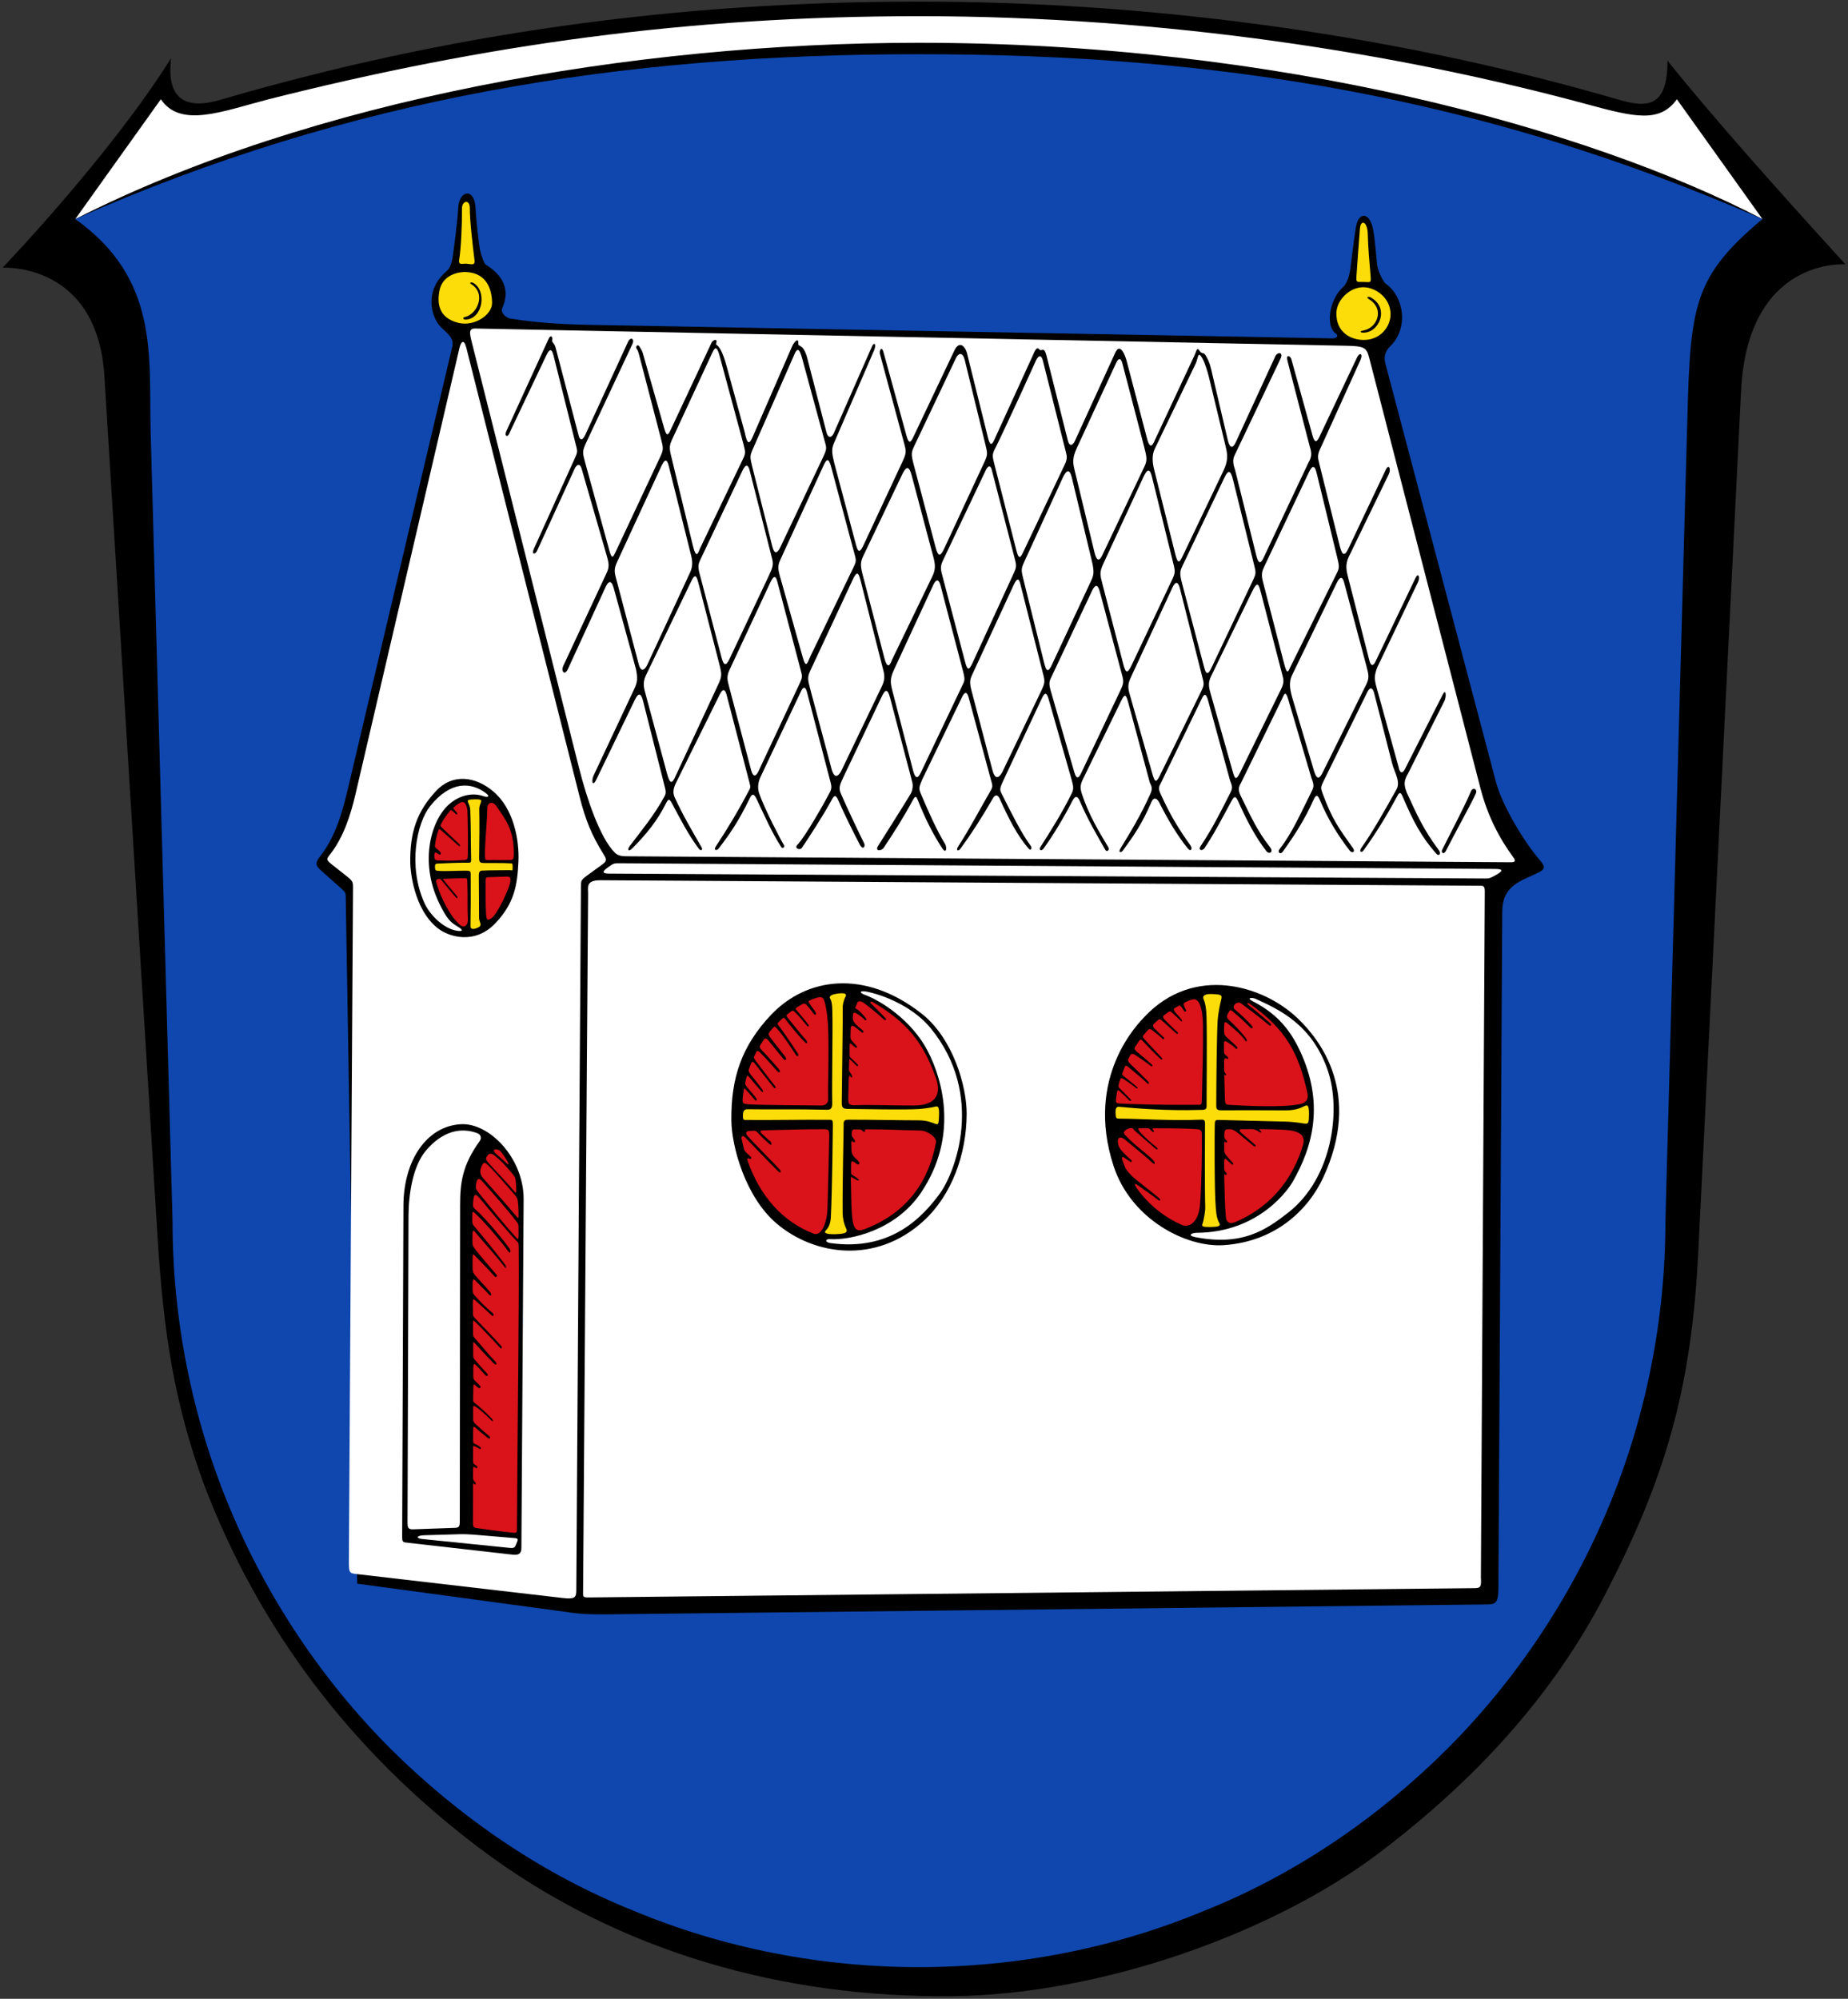 <?xml version="1.0" encoding="UTF-8" standalone="no"?>
<svg
   xmlns:dc="http://purl.org/dc/elements/1.1/"
   xmlns:cc="http://creativecommons.org/ns#"
   xmlns:rdf="http://www.w3.org/1999/02/22-rdf-syntax-ns#"
   xmlns:svg="http://www.w3.org/2000/svg"
   xmlns="http://www.w3.org/2000/svg"
   xmlns:sodipodi="http://sodipodi.sourceforge.net/DTD/sodipodi-0.dtd"
   xmlns:inkscape="http://www.inkscape.org/namespaces/inkscape"
   version="1.1"
   viewBox="0 0 1080 1168"
   id="svg30"
   sodipodi:docname="DEU Niedernhausen (Odw) COA.svg"
   inkscape:export-filename="C:\Users\jandu\Pictures\Zu den Flaggen\LaDaDi\Fischbachtal\Niedernhausen\Wappen Niedernhausen.png"
   inkscape:export-xdpi="96"
   inkscape:export-ydpi="96"
   inkscape:version="0.92.4 (5da689c313, 2019-01-14)">
  <rect x="0" y="0" width="1080" height="1168" fill="#333333" stroke="none"/>
  <defs
     id="defs34" />
  <sodipodi:namedview
     pagecolor="#ffffff"
     bordercolor="#666666"
     borderopacity="1"
     objecttolerance="10"
     gridtolerance="10"
     guidetolerance="10"
     inkscape:pageopacity="0"
     inkscape:pageshadow="2"
     inkscape:window-width="1920"
     inkscape:window-height="1001"
     id="namedview32"
     showgrid="false"
     inkscape:zoom="0.040713125"
     inkscape:cx="841.54406"
     inkscape:cy="-2114.3835"
     inkscape:window-x="-9"
     inkscape:window-y="-9"
     inkscape:window-maximized="1"
     inkscape:current-layer="svg30" />
  <g
     id="g1740">
    <g
       id="g1690">
      <path
         d="m974.5 35.47c26.21 32.62 62.79 73.78 104 119 0 0-57.1-4.47-61 74l-25 503c-3.97 81.4-19.86 133.3-54.19 199.8-30.81 59.7-76 108.7-131.8 151.1-61.52 46.8-162.4 83.23-250 84.11-96.99.97-194.6-24.74-277-87.03-74-56-128.1-127.2-160.5-212.5-17-47-23.42-87-27-145l-30.98-502c-4.13-66.98-59.52-63.51-59.52-63.51s62.99-65.68 98.5-122.5c-3 24.52 9 30.17 28.5 24.47 131.5-38.47 264.5-57.47 408.5-57.47 129 0 268 17.21 401 55 18.55 5.27 36.65 13 36.49-20.53z"
         id="path24" />
      <path
         d="m94 58c11.51 17.09 36 7 63 0 126.9-32 245-48.54 380-48.54 144 0 280 21.54 390.9 51.58 27.26 7.385 42.1 10.96 52.1-3.04l50 70c-102-53-283-103-493-103-167-.02-355 33-493 103z"
         fill="#fff"
         id="path26" />
      <path
         d="m88 251 12.84 462.8c0 57.09 11.32 114.2 33.26 167 21.84 52.69 54.09 101.1 94.56 141.5 40.37 40.07 88.75 73.12 141.4 94.16 52.79 22.04 109.9 33.05 167 33.05s114.2-11.02 167-33.05c52.69-21.03 101.1-54.09 141.4-94.16 40.47-40.47 72.72-88.85 94.56-141.5 21.94-52.79 33.26-109.9 33.26-167l12.47-456c2.1-76.85 1.25-93.85 44.25-129.8-164.2-71.71-318.4-96.32-493-96.32s-332.8 25.37-493 96.32c49 34.95 42.96 79.76 44 123z"
         fill="#fff"
         id="path28"
         style="fill:#0f47af;fill-opacity:1" />
    </g>
    <g
       id="g1073-2-8"
       transform="translate(-1650.029,-2258.939)">
      <path
         style="fill:#000000;fill-opacity:1;stroke:none;stroke-width:1px;stroke-linecap:butt;stroke-linejoin:miter;stroke-opacity:1"
         d="m 2008.403,3202.25 c -19.533,0.221 -19.914,-0.34 -33.896,-2.232 l -115.711,-15.653 -6.706,-401.053 c -0.041,-2.431 -0.053,-2.891 -2.721,-5.265 l -12.149,-10.81 c -3.021,-2.688 -2.755,-4.491 -0.333,-7.587 8.157,-10.426 12.382,-22.534 16.252,-38.923 L 1914.271,2461.83 c 1.203,-5.094 -1.881,-7.212 -6.034,-11.185 -6.707,-6.417 -10.167,-21.655 2.143,-32.668 1.988,-1.778 3.272,-3.226 4.24,-9.105 0.283,-1.718 2.737,-19.798 3.234,-28.699 0.568,-10.176 9.588,-11.705 10.094,0.494 0.266,6.403 2.117,22.155 2.481,23.779 1.033,4.609 2.635,8.593 3.46,9.106 15.926,9.909 11.442,21.221 9.598,25.638 -0.967,2.317 2.047,5.485 4.885,5.927 13.111,2.041 26.334,3.292 47.318,3.674 l 433.328,7.882 c 0.867,0.016 4.31,-0.904 1.415,-3.032 -5.734,-4.214 -3.682,-19.827 4.816,-27.262 0.881,-0.771 2.622,-3.586 3.542,-7.968 0.716,-3.41 2.275,-18.947 3.727,-27.043 1.591,-8.868 8.098,-8.699 10.064,2.099 1.127,6.187 2.057,19.141 2.271,20.387 0.789,4.591 3.892,10.032 4.812,10.684 11.254,7.979 13.524,26.356 2.808,36.769 -4.338,4.215 -3.225,8.498 -2.587,10.912 l 64.434,243.79 c 3.632,13.742 16.453,34.971 25.6,45.55 2.65,3.065 3.579,4.948 -0.134,6.893 -10.05,5.263 -21.732,7.06 -21.824,23.321 l -2.245,395.007 c -0.057,9.979 -2.063,9.653 -7.866,9.719 z"
         id="path866-5-5-1"
         inkscape:connector-curvature="0"
         sodipodi:nodetypes="sscsssssssssssssssssssssssssssssssss" />
      <path
         style="fill:#ffffff;fill-opacity:1;stroke:none;stroke-width:1px;stroke-linecap:butt;stroke-linejoin:miter;stroke-opacity:1"
         d="m 1856.325,2778.343 -2.404,393.101 c -0.044,7.202 0.603,6.849 5.413,7.408 l 119.941,13.93 c 6.912,0.803 7.53,-0.643 7.556,-4.469 l 2.709,-411.778 c 0.026,-4.017 0.469,-3.611 8.139,-9.286 6.42,-4.75 7.837,-4.723 5.214,-8.898 -7.182,-11.433 -10.817,-20.698 -14.091,-33.675 l -66.213,-262.383 c -1.416,-5.611 -3.187,-3.683 -4.053,0.035 l -60.745,260.678 c -2.922,12.54 -7.126,25.298 -14.731,35.045 -2.94,3.768 -2.729,3.145 5.763,9.877 7.553,5.987 7.533,5.392 7.502,10.416 z m 48.596,-57.254 c 9.52,-10.184 22.837,-8.602 33.389,0.328 11.762,9.955 15.322,27.954 14.69,41.263 -0.64,13.484 -2.341,23.993 -13.436,35.731 -11.992,12.687 -27.252,8.141 -33.89,2.809 -14.037,-11.276 -15.799,-33.935 -15.871,-37.646 -0.357,-18.417 4.019,-30.613 15.117,-42.485 z m 14.522,194.787 c 16.688,-0.87 36.759,19.996 36.605,43.904 l -1.308,203.527 c -0.016,2.443 -0.548,4.627 -5.061,4.115 l -60.936,-6.909 c -3.554,-0.403 -3.697,-0.196 -3.681,-4.41 l 0.735,-192.662 c 0.102,-26.602 13.707,-46.526 33.645,-47.565 z"
         id="path883-8-6-3-5"
         inkscape:connector-curvature="0"
         sodipodi:nodetypes="csssssssssssssscsssssssssssssss" />
      <path
         style="fill:#ffffff;fill-opacity:1;stroke:none;stroke-width:1px;stroke-linecap:butt;stroke-linejoin:miter;stroke-opacity:1"
         d="m 1990.807,3187.575 c -0.037,5.09 -0.576,4.886 4.869,4.829 l 516.206,-5.421 c 3.32,-0.035 3.986,-0.681 3.607,-6.216 l 2.278,-400.873 c 0.021,-3.697 -1.071,-3.365 -3.873,-3.383 l -512.852,-3.194 c -8.784,-0.055 -7.296,4.152 -7.321,7.691 z m 109.863,-335.628 c 20.55,-21.703 54.605,-26.999 88.135,-0.554 18.075,14.255 26.188,42.141 26.155,58.337 -0.049,23.864 -8.802,47.647 -25.101,62.607 -27.823,25.538 -64.062,20.365 -86.19,1.384 -17.91,-15.363 -26.073,-44.567 -26.224,-60.132 -0.242,-24.899 6.104,-43.561 23.225,-61.642 z m 218.502,0.889 c 28.467,-29.953 68.692,-18.474 89.243,1.178 13.471,12.882 37.589,44.041 14.921,93.042 -8.556,18.496 -27.594,37.408 -58.044,39.494 -22.226,1.523 -54.342,-15.226 -64.453,-46.185 -17.074,-52.279 14.605,-83.608 18.332,-87.529 z"
         id="path883-0-8-0-4"
         inkscape:connector-curvature="0"
         sodipodi:nodetypes="ssscssssssssssssssssss" />
      <path
         style="fill:#ffffff;fill-opacity:1;stroke:none;stroke-width:1px;stroke-linecap:butt;stroke-linejoin:miter;stroke-opacity:1"
         d="m 2534.466,2759.968 c 1.897,2.572 0.599,2.922 -2.591,2.831 l -513.745,-3.476 c -3.829,-0.026 -6.594,0.103 -8.863,-2.191 -8.7,-8.793 -16.394,-31.809 -20.768,-49.171 l -62.591,-248.433 c -1.547,-6.139 -2.17,-8.766 2.174,-8.611 l 508.675,10.062 c 10.25,0.203 11.854,0.865 13.401,6.848 l 65.098,251.846 c 4.119,15.937 10.989,29.148 19.211,40.295 z"
         id="path883-3-5-7-9"
         inkscape:connector-curvature="0"
         sodipodi:nodetypes="scsssssssss" />
      <path
         style="fill:#ffffff;fill-opacity:1;stroke:none;stroke-width:1px;stroke-linecap:butt;stroke-linejoin:miter;stroke-opacity:1"
         d="m 2517.992,2772.289 -511.76,-2.845 c -3.8,-0.021 -5.091,-0.766 -0.55,-3.919 3.111,-2.16 3.146,-2.157 6.642,-2.135 l 511.519,3.32 c 4.451,0.029 5.24,0.998 -0.239,3.911 -3.08,1.638 -3.248,1.681 -5.612,1.668 z"
         id="path883-6-8-5-4"
         inkscape:connector-curvature="0"
         sodipodi:nodetypes="sssssss" />
      <path
         style="fill:#ffffff;fill-opacity:1;stroke:none;stroke-width:1px;stroke-linecap:butt;stroke-linejoin:miter;stroke-opacity:1"
         d="m 1888.192,3148.78 0.578,-179.391 c 0.04,-12.248 2.396,-28.944 10.213,-38.144 9.475,-11.152 20.11,-13.8 29.964,-10.136 2.022,0.752 2.727,2.787 1.392,4.65 -10.13,14.139 -11.406,24.295 -11.419,37.296 l -0.184,185.112 c 0,3.134 -0.866,3.52 -2.896,3.591 l -24.616,0.864 c -2.848,0.1 -3.039,-1.579 -3.032,-3.843 z"
         id="path883-32-3-9-5"
         inkscape:connector-curvature="0"
         sodipodi:nodetypes="ssssssssss" />
      <path
         style="fill:#ffffff;fill-opacity:1;stroke:none;stroke-width:1px;stroke-linecap:butt;stroke-linejoin:miter;stroke-opacity:1"
         d="m 1896.58,3158.246 c -3.411,-0.347 -3.48,-2.036 1.448,-2.179 l 21.047,-0.612 c 1.756,-0.051 4.792,0.019 7.853,0.275 l 23.582,1.974 c 2.53,0.212 2.473,0.615 1.274,3.362 -0.858,1.966 -0.877,2.701 -3.96,2.388 z"
         id="path883-7-2-3-8"
         inkscape:connector-curvature="0"
         sodipodi:nodetypes="ssssssss" />
      <path
         style="fill:#ffffff;fill-opacity:1;stroke:none;stroke-width:1px;stroke-linecap:butt;stroke-linejoin:miter;stroke-opacity:1"
         d="m 1917.124,2802.843 c -7.488,-1.117 -15.71,-8.832 -19.049,-16.225 -9.757,-21.605 -4.498,-46.836 3.36,-56.647 11.897,-14.854 24.049,-14.156 32.792,-7.354 2.584,2.01 0.376,2.323 -1.552,1.593 -3.861,-1.462 -11.724,-2.191 -19.522,4.149 -10.811,8.79 -18.417,33.417 -6.537,58.177 4.686,9.766 6.859,11.439 10.972,13.91 3.817,2.293 2.442,2.829 -0.464,2.396 z"
         id="path883-73-4-1-7"
         inkscape:connector-curvature="0"
         sodipodi:nodetypes="sssssssss" />
      <path
         style="fill:#ffffff;fill-opacity:1;stroke:none;stroke-width:1px;stroke-linecap:butt;stroke-linejoin:miter;stroke-opacity:1"
         d="m 2135.231,2985.314 c -3.072,-0.43 -3.102,-2.464 0,-2.275 11.483,0.702 38.056,-4.92 53.038,-27.151 21.455,-31.837 13.409,-64.605 3.852,-82.927 -9.214,-17.663 -27.018,-29.168 -36.675,-32.689 -3.779,-1.378 -2.983,-2.836 2.189,-1.641 12.283,2.837 27.33,10.146 36.322,21.168 31.896,39.096 14.166,84.528 5.362,96.54 -10.279,14.024 -28.8,33.919 -64.092,28.976 z"
         id="path883-1-1-5-0"
         inkscape:connector-curvature="0"
         sodipodi:nodetypes="sssssssss" />
      <path
         style="fill:#ffffff;fill-opacity:1;stroke:none;stroke-width:1px;stroke-linecap:butt;stroke-linejoin:miter;stroke-opacity:1"
         d="m 2402.93,2967.496 c -13.106,10.263 -26.828,19.585 -53.985,14.45 -5.508,-1.041 -2.393,-2.594 0.384,-2.607 37.243,-0.176 54.321,-26.62 55.999,-29.526 12.299,-21.304 18.672,-46.586 4.247,-77.17 -5.416,-11.483 -13.015,-21.241 -27.188,-28.465 -4.384,-2.235 -0.763,-2.588 1.667,-1.468 13.403,6.181 32.933,14.853 42.085,42.149 7.567,22.569 2.82,62.256 -23.208,82.638 z"
         id="path883-4-6-3-3"
         inkscape:connector-curvature="0"
         sodipodi:nodetypes="sssssssss" />
      <path
         style="fill:#fcdd09;fill-opacity:1;stroke:none;stroke-width:1px;stroke-linecap:butt;stroke-linejoin:miter;stroke-opacity:1"
         d="m 1937.602,2435.826 c 0.115,7.197 -10.454,14.06 -19.636,11.791 -12.221,-3.019 -12.312,-12.187 -11.165,-18.576 1.749,-9.746 11.494,-11.343 15.74,-11.126 12.11,0.619 14.94,10.289 15.061,17.911 z"
         id="path844-9-9-3-6"
         inkscape:connector-curvature="0"
         sodipodi:nodetypes="sssss" />
      <path
         style="fill:#fcdd09;fill-opacity:1;stroke:none;stroke-width:1px;stroke-linecap:butt;stroke-linejoin:miter;stroke-opacity:1"
         d="m 1927.351,2411.027 c 0.423,3.415 -2.142,2.166 -4.735,2.021 -2.321,-0.13 -4.846,1.151 -4.22,-2.497 1.055,-6.149 1.678,-19.855 1.618,-29.825 -0.027,-4.556 4.616,-5.506 4.577,-0.19 -0.051,6.989 1.644,21.485 2.76,30.491 z"
         id="path844-8-1-7-6"
         inkscape:connector-curvature="0"
         sodipodi:nodetypes="ssssss" />
      <path
         style="fill:#fcdd09;fill-opacity:1;stroke:none;stroke-width:1px;stroke-linecap:butt;stroke-linejoin:miter;stroke-opacity:1"
         d="m 2447.064,2457.591 c -7.548,0.01 -16.384,-4.393 -16.011,-16.011 0.23,-7.163 7.488,-14.734 15.604,-14.79 7.335,-0.05 16.01,6.256 16.037,15.762 0.02,7.197 -5.855,15.029 -15.63,15.039 z"
         id="path844-0-1-8-4"
         inkscape:connector-curvature="0"
         sodipodi:nodetypes="sssss" />
      <path
         style="fill:#fcdd09;fill-opacity:1;stroke:none;stroke-width:1px;stroke-linecap:butt;stroke-linejoin:miter;stroke-opacity:1"
         d="m 2451.031,2420.382 c 0.356,4.157 -0.14,3.381 -3.981,3.333 -4.109,-0.05 -4.607,0.588 -4.267,-3.712 0.401,-5.07 1.538,-22.165 2.022,-27.643 0.466,-5.274 4.439,-4.208 4.59,3.551 0.138,7.089 0.971,16.713 1.636,24.47 z"
         id="path844-83-0-5-7"
         inkscape:connector-curvature="0"
         sodipodi:nodetypes="ssssss" />
      <path
         style="fill:#fcdd09;fill-opacity:1;stroke:none;stroke-width:1px;stroke-linecap:butt;stroke-linejoin:miter;stroke-opacity:1"
         d="m 1930.004,2800.622 c -1.566,0.974 -5.07,2.237 -5.02,-0.543 0.178,-9.859 0.172,-19.235 0.124,-28.69 -0.016,-3.159 0.302,-3.58 -2.448,-3.642 -4.847,-0.109 -12.039,0.493 -17.012,0.039 -1.063,-0.097 -1.375,-0.433 -1.423,-2.158 -0.049,-1.791 0.385,-1.998 1.778,-2.055 5.532,-0.228 11.714,-0.54 16.414,-0.487 2.842,0.032 3.005,0.297 2.931,-2.817 -0.214,-9.027 -0.14,-19.296 -0.5,-28.033 -0.205,-4.976 -4.424,-6.045 2.552,-6.212 6.665,-0.159 2.612,1.472 2.719,5.921 0.16,6.635 0.062,18.991 -0.086,28.485 -0.04,2.58 0.898,2.779 2.797,2.812 4.701,0.081 11.801,-0.08 15.192,0.203 1.248,0.104 1.611,-0.394 1.614,2.296 0,2.65 -0.257,1.627 -1.754,1.672 -3.986,0.12 -10.743,-0.026 -16.133,0.289 -1.241,0.073 -1.928,0.497 -1.886,3.382 0.129,8.919 0.061,15.392 0.142,24.311 0.02,2.156 1.893,4.049 0,5.226 z"
         id="path844-7-1-6-5"
         inkscape:connector-curvature="0"
         sodipodi:nodetypes="sssssssssssssssssssss" />
      <path
         style="fill:#fcdd09;fill-opacity:1;stroke:none;stroke-width:1px;stroke-linecap:butt;stroke-linejoin:miter;stroke-opacity:1"
         d="m 2143.064,2916.553 c 0.074,1.175 -0.749,33.523 -0.592,51.03 0.024,2.716 0.504,5.924 2.082,9.259 1.147,2.426 -0.736,3.102 -6.003,3.29 -6.144,0.22 -7.194,-0.89 -5.898,-2.164 1.327,-1.304 2.735,-3.514 2.944,-7.92 0.85,-17.957 1.106,-50.416 1.148,-52.971 0.051,-3.122 -0.051,-3.756 -1.576,-3.768 -18.037,-0.145 -32.07,0.225 -48.663,0.088 -1.904,-0.016 -2.399,0.216 -2.293,-2.993 0.071,-2.139 0.772,-3.298 2.612,-3.271 14.975,0.217 28.874,-0.157 45.95,0.286 1.841,0.048 3.688,0.096 3.616,-3.696 -0.272,-14.301 0.408,-39.951 0.051,-54.401 -0.074,-3.005 -0.366,-5.394 -1.153,-6.637 -1.248,-1.972 1.438,-2.847 5.007,-3.217 3.039,-0.314 5.069,-0.071 3.674,2.317 -0.867,1.485 -1.466,4.538 -1.451,5.455 0.139,8.144 -0.597,53.082 -0.563,56.382 0.03,2.928 1.197,3.288 3.862,3.319 9.392,0.108 33.591,0.59 41.474,0.048 1.786,-0.123 6.815,-0.725 9.168,-1.336 1.494,-0.388 2.529,-0.478 2.374,4.673 -0.197,6.55 -0.574,5.83 -2.722,5.14 -1.465,-0.471 -3.994,-1.884 -9.575,-1.865 -9.731,0.032 -30.621,-0.441 -40.485,-0.353 -2.334,0.021 -3.176,0.336 -2.988,3.304 z"
         id="path844-1-5-3-2"
         inkscape:connector-curvature="0"
         sodipodi:nodetypes="cssssssssssssssssssssssssssc" />
      <path
         style="fill:#fcdd09;fill-opacity:1;stroke:none;stroke-width:1px;stroke-linecap:butt;stroke-linejoin:miter;stroke-opacity:1"
         d="m 2360.523,2964.208 c 0.124,1.394 0.25,6.248 1.98,9.208 1.128,1.929 -0.08,2.43 -5.085,2.531 -4.291,0.086 -5.271,-0.378 -4.702,-1.715 0.75,-1.764 1.75,-7.722 1.675,-9.722 -0.327,-8.747 -0.192,-46.249 -0.136,-48.79 0.048,-2.169 -0.575,-2.554 -2.077,-2.493 -18.228,0.731 -36.119,-0.563 -47.277,-0.598 -2.649,-0.01 -2.847,-0.061 -2.928,-3.464 -0.078,-3.268 0.798,-3.598 2.633,-3.42 7.695,0.745 26.369,2.405 46.925,1.771 2.08,-0.064 3.688,0.154 3.648,-2.155 -0.072,-4.186 0.371,-38.456 -0.035,-52.177 -0.153,-5.185 -0.74,-8.117 -1.672,-10.177 -1.169,-2.585 1.458,-3.347 4.901,-3.194 5.246,0.234 6.106,0.468 5.357,3.233 -0.686,2.53 -1.891,8.669 -2.095,12.326 -0.531,9.55 -0.794,37.791 -0.807,49.319 0,2.493 0.234,3.086 3.439,3.059 5.517,-0.046 26.584,-0.059 36.275,0.03 6.067,0.055 8.617,-0.906 12.187,-2.637 1.177,-0.571 2.356,-0.682 2.302,4.638 -0.045,4.482 -0.091,5.921 -2.029,5.797 -1.692,-0.108 -5.257,-1.047 -12.302,-1.241 -11.215,-0.308 -28.09,-0.715 -38.141,-0.943 -2.508,-0.057 -2.542,0.409 -2.616,3.06 -0.079,2.845 -0.282,38.032 0.581,47.755 z"
         id="path844-3-3-9-7"
         inkscape:connector-curvature="0"
         sodipodi:nodetypes="sssssssssssssssssssssssssss" />
      <g
         id="g928-3-1-5"
         transform="translate(3303.207,-44.549)"
         style="fill:#da121a;fill-opacity:1">
        <path
           sodipodi:nodetypes="sssssssssssssssssssssssssssssssssssssssssssssssssssssssssssssssssssssssssssssssss"
           inkscape:connector-curvature="0"
           id="path844-4-2-6-7"
           d="m -1353.988,3199.081 c -10.677,-1.11 -14.131,-1.815 -19.641,-2.489 -2.964,-0.363 -3.142,-0.769 -3.154,-3.481 -0.024,-5.598 0.046,-12.726 0.046,-21.044 0,-2.126 -0.01,-2.129 0.919,-1.247 0.561,0.534 1.03,-0.457 0.315,-1.222 -1.201,-1.284 -1.221,-1.326 -1.221,-2.999 v -3.885 c 0,-2.371 0.062,-2.417 1.734,-1.392 0.763,0.468 1.191,-0.731 0.356,-1.264 -2.147,-1.372 -2.077,-1.386 -2.077,-3.437 0,-2.219 0.01,-4.491 0.01,-6.812 0,-1.258 -0.041,-1.295 0.557,-1.274 0.392,0.014 1.343,0.442 3.106,1.558 0.649,0.411 1.316,-0.268 0.492,-0.98 -3.181,-2.749 -4.151,-1.075 -4.145,-3.958 0,-1.688 0.01,-3.4 0.01,-5.133 0.01,-3.524 0,-3.544 2.788,-1.008 1.1,1 3.592,2.893 5.671,4.625 1.321,1.1 2.096,-0.088 0.877,-1.03 -1.651,-1.276 -6.637,-5.719 -7.495,-6.551 -1.835,-1.778 -1.831,-1.828 -1.831,-3.999 v -4.862 c 0,-2.598 -0.02,-2.625 2.071,-1.247 2.213,1.458 5.145,4.053 8.528,7.527 1.083,1.112 1.1,-0.161 0.395,-0.891 -3.789,-3.925 -8.246,-7.908 -9.161,-8.569 -1.834,-1.325 -1.831,-1.315 -1.831,-3.017 0,-1.265 0.066,-5.451 0.083,-6.219 0.063,-2.817 0.117,-2.886 2.049,-1.048 2.153,2.048 2.461,0.219 1.991,-0.288 -1.243,-1.341 -1.88,-2.082 -2.698,-2.796 -1.387,-1.21 -1.361,-1.318 -1.361,-5.407 0,-5.567 0.088,-5.539 2.44,-3.172 1.36,1.369 2.53,2.736 4.357,4.684 1.48,1.578 2.28,0.368 1.287,-0.648 -2.244,-2.297 -5.371,-6.017 -5.959,-6.667 -2.123,-2.345 -2.15,-2.318 -2.15,-4.173 0,-1.779 -0.023,-3.551 -0.023,-5.314 0,-2.827 0,-2.75 2.198,-0.216 0.606,0.699 5.73,6.243 9.711,10.327 1.599,1.641 2.341,0.4 1.007,-0.95 -2.584,-2.614 -8.481,-9.709 -9.879,-11.264 -3.071,-3.417 -3.064,-3.42 -3.104,-4.819 -0.065,-2.283 -0.015,-3.868 -0.015,-6.104 0,-2.111 0.057,-2.176 1.596,-0.694 2.428,2.338 10.196,10.336 14.178,14.812 0.937,1.053 1.423,-0.223 0.669,-1.071 -3.172,-3.57 -14.563,-15.392 -14.693,-15.53 -1.811,-1.917 -1.789,-1.891 -1.808,-3.625 -0.02,-1.879 -0.065,-3.735 -0.065,-5.562 0,-2.441 0.117,-3.233 1.573,-1.723 0.236,0.245 5.983,5.314 9.471,8.65 1.029,0.984 1.468,-0.618 0.651,-1.297 -4.524,-3.763 -7.408,-6.826 -10.004,-9.699 -1.842,-2.038 -1.816,-2.146 -1.831,-5.021 -0.034,-6.197 0.015,-6.21 3.385,-2.581 1.3,1.399 4.662,4.466 6.061,6.216 1.388,1.738 1.899,0.025 0.897,-1.16 -2.918,-3.456 -7.992,-8.813 -8.665,-9.667 -1.714,-2.177 -1.716,-2.197 -1.716,-7.667 0,-5.643 0.01,-5.674 2.28,-3.133 0.302,0.338 6.855,6.795 10.591,11.163 0.86,1.006 1.647,-0.327 1.455,-0.555 -4.895,-5.845 -10.28,-11.935 -12.794,-15.345 -1.58,-2.144 -1.586,-2.135 -1.586,-5.833 0,-6.232 7e-4,-6.231 3.522,-1.825 0.394,0.493 9.783,10.931 15.118,17.83 1.725,2.231 0.811,-0.684 0.462,-1.142 -5.491,-7.221 -11.533,-14.629 -17.718,-22.013 -1.442,-1.721 -1.494,-1.673 -1.494,-4.88 0,-4.843 -0.026,-4.754 2.904,-1.931 6.286,6.054 15.291,17.024 17.972,20.857 1.589,2.272 1.771,-0.082 0.902,-1.325 -5.34,-7.632 -15.452,-18.931 -18.315,-21.473 -3.12,-2.77 -3.135,-2.797 -2.988,-5.249 0.323,-5.375 1.136,-6.109 4.252,-2.338 6.149,7.442 18.548,22.03 20.692,24.038 1.673,1.566 1.684,1.614 1.725,3.915 0.428,24.122 -0.744,107.528 -0.995,163.426 -0.017,3.788 0.199,3.917 -2.939,3.59 z"
           style="fill:#da121a;fill-opacity:1;stroke:none;stroke-width:1px;stroke-linecap:butt;stroke-linejoin:miter;stroke-opacity:1" />
        <path
           sodipodi:nodetypes="sssssss"
           inkscape:connector-curvature="0"
           id="path844-76-2-7-6-7"
           d="m -1351.687,3026.499 c -7.23,-7.995 -16.08,-18.995 -21.507,-25.749 -2.023,-2.518 -2.108,-2.862 -1.689,-5.575 0.504,-3.26 1.622,-3.594 3.809,-1.122 5.936,6.707 14.316,16.2 19.2,22.579 1.692,2.211 1.738,2.176 1.754,4.158 0.061,7.516 0.08,7.532 -1.568,5.711 z"
           style="fill:#da121a;fill-opacity:1;stroke:none;stroke-width:1px;stroke-linecap:butt;stroke-linejoin:miter;stroke-opacity:1" />
        <path
           sodipodi:nodetypes="csssssssc"
           inkscape:connector-curvature="0"
           id="path844-76-7-5-3-0"
           d="m -1352.119,3013.425 c -5.169,-6.162 -9.738,-11.238 -18.877,-21.641 -1.643,-1.87 -1.748,-4.082 -1.125,-5.781 1.478,-4.033 2.224,-3.549 4.817,-1.012 3.656,3.576 8.625,9.514 14.775,16.509 1.46,1.661 1.937,2.319 2.194,5.734 0.17,2.266 0.228,4.077 0.213,6.488 -0.013,2.07 0.016,2.104 -1.998,-0.297 z"
           style="fill:#da121a;fill-opacity:1;stroke:none;stroke-width:1px;stroke-linecap:butt;stroke-linejoin:miter;stroke-opacity:1" />
        <path
           sodipodi:nodetypes="sssssss"
           inkscape:connector-curvature="0"
           id="path844-76-1-6-8-7"
           d="m -1352.586,2999.786 c -5.699,-6.945 -12.327,-13.394 -15.313,-16.997 -1.317,-1.589 -1.619,-2.162 -0.67,-3.661 1.203,-1.9 2.549,-1.904 4.521,-0.317 4.303,3.463 7.48,7 10.986,11.409 1.086,1.365 1.244,1.94 1.506,6.284 0.197,3.253 0.246,4.839 -1.032,3.282 z"
           style="fill:#da121a;fill-opacity:1;stroke:none;stroke-width:1px;stroke-linecap:butt;stroke-linejoin:miter;stroke-opacity:1" />
        <path
           sodipodi:nodetypes="ssss"
           inkscape:connector-curvature="0"
           id="path844-76-9-0-0-6"
           d="m -1357.522,2982.875 c -2.385,-2.32 -4.028,-3.518 -5.992,-5.388 -2.942,-2.799 1.29,-3.196 3.143,-0.922 2.201,2.7 6.941,10.29 2.849,6.309 z"
           style="fill:#da121a;fill-opacity:1;stroke:none;stroke-width:1px;stroke-linecap:butt;stroke-linejoin:miter;stroke-opacity:1" />
      </g>
      <g
         id="g967-3-3-5"
         transform="translate(3303.207,-44.549)"
         style="fill:#da121a;fill-opacity:1">
        <path
           sodipodi:nodetypes="csssssssssssssssssssssc"
           inkscape:connector-curvature="0"
           id="path844-76-6-9-5-1"
           d="m -1382.167,2806.079 c -5.388,0.262 -7.479,0.518 -14.99,0.212 -1.952,-0.08 -2.219,-0.844 -2.213,-2.969 0,-1.402 0.393,-2.345 2.03,-1.055 1.877,1.478 2.418,-0.148 1.004,-1.394 -1.81,-1.596 -2.792,-2.248 -2.703,-3.011 0.357,-3.067 0.992,-5.906 1.859,-8.507 0.582,-1.746 0.529,-1.861 2.31,-0.243 3.135,2.848 6.542,5.689 9.391,8.333 0.938,0.87 1.774,0.354 0.654,-0.706 -3.028,-2.867 -9.587,-9.129 -9.999,-9.545 -1.18,-1.19 -1.053,-1.205 -0.779,-1.785 1.372,-2.911 3.151,-5.374 5.004,-7.59 0.98,-1.172 0.959,-1.157 2.066,-0.237 0.28,0.232 0.935,0.711 1.736,1.557 0.597,0.63 1.189,-0.174 0.627,-0.761 -0.655,-0.684 -1.237,-1.439 -1.45,-1.691 -0.818,-0.968 -0.777,-0.992 -0.192,-1.55 1.216,-1.161 2.588,-2.201 4.195,-2.85 2.507,-1.013 3.517,3.286 3.595,5.064 0.249,5.709 0.451,17.1 0.253,26.189 -0.042,1.906 -0.428,2.443 -2.4,2.539 z"
           style="fill:#da121a;fill-opacity:1;stroke:none;stroke-width:1px;stroke-linecap:butt;stroke-linejoin:miter;stroke-opacity:1" />
        <path
           sodipodi:nodetypes="ssssssssssss"
           inkscape:connector-curvature="0"
           id="path844-76-67-3-5-4"
           d="m -1384.543,2843.803 c -6.038,-5.319 -11.217,-16.639 -13.094,-22.817 -0.647,-2.13 -1.388,-3.941 1.051,-3.85 0.836,0.031 0.81,-0.136 1.823,1.188 0.38,0.496 6.004,7.368 8.173,9.731 0.579,0.631 1.269,0.022 0.325,-1.077 -2.219,-2.582 -7.298,-8.782 -7.381,-8.899 -0.772,-1.085 -0.891,-1.057 -0.162,-1.069 3.342,-0.052 7.813,-0.347 11.687,-0.325 2.045,0.012 1.955,-0.139 2.062,2.527 0.327,8.149 -0.022,14.94 0.321,21.299 0.199,3.689 -2.064,5.706 -4.805,3.291 z"
           style="fill:#da121a;fill-opacity:1;stroke:none;stroke-width:1px;stroke-linecap:butt;stroke-linejoin:miter;stroke-opacity:1" />
        <path
           sodipodi:nodetypes="sssssss"
           inkscape:connector-curvature="0"
           id="path844-76-0-0-3-3"
           d="m -1356.053,2806.087 c -5.293,0.062 -9.305,-0.112 -11.631,0 -2.216,0.109 -2.031,-0.235 -2.07,-4.129 -0.064,-6.337 1.371,-20.211 1.375,-26.079 0,-3.505 3.126,-4.492 5.285,-1.322 4.997,7.337 10.419,13.618 10.182,27.949 -0.052,3.166 -0.208,3.544 -3.141,3.578 z"
           style="fill:#da121a;fill-opacity:1;stroke:none;stroke-width:1px;stroke-linecap:butt;stroke-linejoin:miter;stroke-opacity:1" />
        <path
           sodipodi:nodetypes="sssssss"
           inkscape:connector-curvature="0"
           id="path844-76-8-2-9-4"
           d="m -1369.139,2837.139 c -0.22,-4.715 -0.364,-10.897 -0.237,-17.732 0.054,-2.909 -0.259,-3.304 1.998,-3.342 2.997,-0.05 5.536,-0.224 10.326,-0.345 2.381,-0.06 2.361,1.116 2.088,3.16 -0.444,3.324 -7.094,18.162 -10.823,21.028 -2.654,2.039 -3.182,0.86 -3.351,-2.77 z"
           style="fill:#da121a;fill-opacity:1;stroke:none;stroke-width:1px;stroke-linecap:butt;stroke-linejoin:miter;stroke-opacity:1" />
      </g>
      <g
         id="g1006-9-5-6"
         transform="translate(3303.207,-44.549)"
         style="fill:#da121a;fill-opacity:1">
        <path
           sodipodi:nodetypes="csssssssssssssssssssssssssssssssssssssssssssssssssssssssssssssc"
           inkscape:connector-curvature="0"
           id="path844-76-93-6-6-1"
           d="m -1173.19,2949.496 c -10.842,-0.146 -34.655,-0.23 -41.968,-0.66 -4.087,-0.24 -4.282,-0.549 -3.894,-4.225 0.136,-1.284 0.357,-2.537 0.491,-3.782 0.162,-1.506 0.282,-1.68 1.379,-0.466 0.689,0.762 3.257,3.538 5.096,5.826 0.812,1.01 1.666,0.059 0.73,-1.147 -2.177,-2.806 -5.114,-6.019 -5.479,-6.555 -1.121,-1.648 -0.924,-2.014 -0.852,-2.339 0.238,-1.082 0.496,-2.145 0.775,-3.189 0.201,-0.754 0.392,-1.465 1.922,0.346 1.71,2.024 4.075,4.841 6.686,7.794 0.804,0.91 1.495,0.392 0.743,-0.749 -1.85,-2.809 -6.578,-8.424 -7.025,-9.038 -1.276,-1.753 -1.097,-2.472 -0.996,-2.772 0.429,-1.275 0.887,-2.519 1.373,-3.733 0.243,-0.607 0.825,-1.611 2.235,0.266 0.529,0.704 7.811,10.134 10.96,13.866 0.927,1.099 1.526,0.033 0.818,-0.809 -2.626,-3.121 -11.014,-14.326 -11.334,-14.771 -0.97,-1.345 -1.194,-1.996 -1.062,-2.276 0.487,-1.04 0.995,-2.056 1.52,-3.047 0.206,-0.389 0.639,-0.912 1.878,0.27 3.669,3.499 7.752,8.447 10.611,11.5 0.734,0.783 1.888,-0.04 0.72,-1.419 -2.149,-2.538 -5.886,-6.799 -10.202,-11.327 -1.413,-1.482 -1.183,-2.263 -0.851,-2.806 0.679,-1.109 1.38,-2.184 2.098,-3.224 0.514,-0.744 1.24,-1.266 2.788,0.535 0.112,0.13 6.691,8.292 8.786,10.829 0.992,1.201 2.134,0.194 0.938,-1.427 -0.91,-1.232 -8.328,-10.624 -8.797,-11.28 -1.207,-1.691 -0.987,-2.193 -0.187,-3.334 0.654,-0.933 1.458,-1.731 2.201,-2.552 0.313,-0.346 0.542,-0.89 1.746,0.453 3.953,4.412 7.705,10.201 11.449,15.867 0.711,1.075 1.824,0.296 1.06,-0.883 -4.045,-6.242 -10.225,-15.261 -11.225,-16.274 -1.187,-1.203 -0.433,-1.886 0,-2.307 0.627,-0.613 1.257,-1.206 1.889,-1.778 1.086,-0.986 1.063,-0.899 1.923,0.107 0.621,0.727 6.52,8.649 11.565,13.59 1.49,1.459 1.412,-0.505 0.492,-1.461 -2.754,-2.863 -9.511,-11.59 -10.444,-12.658 -1.378,-1.578 -0.839,-1.908 -0.31,-2.332 0.77,-0.618 1.538,-1.207 2.3,-1.767 0.49,-0.36 0.962,-0.522 1.769,0.278 3.148,3.117 4.942,5.338 7.203,8.121 0.864,1.064 1.704,0.539 0.711,-0.777 -2.549,-3.377 -6.615,-8.073 -6.771,-8.253 -0.606,-0.7 -0.745,-0.913 0.431,-1.669 0.951,-0.611 1.885,-1.175 2.797,-1.693 0.878,-0.499 1.56,-0.826 2.973,0.665 1.026,1.082 2.365,2.698 3.86,4.865 0.7,1.015 1.969,0.65 1.076,-0.942 -0.742,-1.323 -2.086,-2.986 -3.062,-4.407 -1.288,-1.875 -1.404,-1.907 0.197,-2.699 0.836,-0.414 1.676,-0.68 2.445,-0.943 4.297,-1.47 5.134,-0.889 6.136,3.433 0.845,3.647 1.506,8.694 1.718,14.863 0.502,14.669 -0.236,33.576 -0.01,40.306 0.085,2.535 -1.423,4.026 -4.014,3.991 z"
           style="fill:#da121a;fill-opacity:1;stroke:none;stroke-width:1px;stroke-linecap:butt;stroke-linejoin:miter;stroke-opacity:1" />
        <path
           sodipodi:nodetypes="sssssssssssssssssssss"
           inkscape:connector-curvature="0"
           id="path844-76-00-2-9-3"
           d="m -1177.649,3024.407 c -17.288,-6.627 -31.159,-21.084 -38.63,-42.634 -0.334,-0.964 -0.249,-1.943 1.071,-1.171 0.556,0.325 1.98,-0.166 0.326,-1.577 -3.024,-2.58 -3.291,-3.357 -3.468,-4.019 -0.541,-2.022 -1.03,-4.099 -1.464,-6.229 -0.235,-1.151 0.708,-2.026 1.948,-0.826 0.503,0.487 13.828,14.443 19.777,20.293 0.857,0.843 1.681,-0.035 0.861,-0.997 -2.289,-2.685 -15.831,-16.218 -19.106,-20 -1.687,-1.948 -0.372,-2.813 1.171,-2.891 0.797,-0.04 1.612,-0.12 2.446,-0.118 1.167,0 1.3,-0.01 2.449,1.229 1.78,1.916 4.502,4.58 6.951,6.703 1.203,1.043 1.247,-0.819 0.513,-1.48 -1.892,-1.703 -5.223,-4.741 -5.394,-4.931 -1.192,-1.321 -0.194,-1.733 0.99,-1.754 11.569,-0.203 25.738,-0.733 34.812,-0.647 3.492,0.033 3.941,0.144 3.859,4.329 -0.171,8.704 -0.627,27.429 -1.032,41.543 -0.298,10.36 -4.167,16.677 -8.078,15.178 z"
           style="fill:#da121a;fill-opacity:1;stroke:none;stroke-width:1px;stroke-linecap:butt;stroke-linejoin:miter;stroke-opacity:1" />
        <path
           sodipodi:nodetypes="csssssssssssssssssssssssssssssssssssssc"
           inkscape:connector-curvature="0"
           id="path844-76-06-3-3-5"
           d="m -1118.779,2949.496 c -10.787,0.098 -25.659,-0.581 -34.559,-0.17 -2.626,0.121 -4.199,-0.163 -4.112,-3.357 0.066,-2.46 0.067,-6.318 0.3,-11.925 0.097,-2.347 0.327,-2.28 1.322,-1.153 0.74,0.839 1.025,-0.378 0.096,-1.742 -0.968,-1.423 -1.293,-1.764 -1.333,-2.576 -0.043,-0.859 0.107,-3.524 0.118,-4.404 0.026,-2.188 0.205,-1.948 0.929,-1.283 1.062,0.976 2.241,2.151 3.439,3.397 0.68,0.707 1.151,-0.267 0.553,-0.831 -0.961,-0.906 -2.171,-2.164 -3.45,-3.349 -1.04,-0.963 -1.272,-1.268 -1.209,-2.232 0.103,-1.561 -0.033,-3.47 0.02,-5.033 0.066,-1.908 0.319,-1.929 1.08,-1.21 0.249,0.235 1.637,1.528 2.185,1.883 1.008,0.654 1.448,-0.218 0.627,-1.031 -0.382,-0.378 -0.963,-1.119 -2.031,-2.24 -1.423,-1.494 -1.363,-2.152 -1.363,-3.162 0,-1.356 0.088,-2.685 0.129,-3.976 0.038,-1.202 0.105,-3.06 2.152,-1.731 1.254,0.815 2.026,1.507 4.365,3.432 0.499,0.411 1.581,-0.228 0.428,-1.28 -1.607,-1.465 -3.141,-2.522 -4.347,-3.92 -1.512,-1.753 -1.493,-2.993 -1.143,-5.781 0.064,-0.512 0.588,-0.665 1.517,-0.379 0.106,0.033 3.428,1.944 5.146,3.903 0.793,0.905 1.448,0.072 0.791,-0.8 -1.663,-2.205 -4.577,-4.991 -4.914,-5.128 -1.422,-0.577 -1.379,-0.924 -1.219,-1.323 0.372,-0.929 0.794,-1.912 1.273,-2.96 0.251,-0.548 1.688,-1.154 4.289,0.901 0.907,0.717 6.959,5.258 10.701,8.883 1.342,1.3 2.245,0.519 1.173,-0.622 -2.767,-2.948 -7.518,-7.596 -7.86,-7.915 -2.128,-1.988 0.161,-1.581 0.565,-1.342 19.281,11.453 29.245,22.651 36.962,44.581 2.772,7.877 1.292,15.749 -12.619,15.875 z"
           style="fill:#da121a;fill-opacity:1;stroke:none;stroke-width:1px;stroke-linecap:butt;stroke-linejoin:miter;stroke-opacity:1" />
        <path
           sodipodi:nodetypes="sssssssssssssssssssss"
           inkscape:connector-curvature="0"
           id="path844-76-77-7-0-7"
           d="m -1147.681,3021.682 c -5.554,2.143 -7.124,-0.17 -7.737,-10.296 -0.307,-5.063 -0.314,-11.617 -0.507,-18.211 -0.068,-2.321 -0.01,-2.183 1.363,-1.27 0.193,0.128 1.512,0.843 2.682,1.451 0.377,0.196 1.015,-0.244 0.489,-0.683 -1.197,-1.001 -1.891,-1.488 -3.521,-2.508 -0.903,-0.565 -0.926,-0.705 -0.905,-3.54 0.034,-4.644 -0.301,-5.791 3.166,-3.093 1.458,1.135 2.521,-0.207 0.864,-1.791 -3.561,-3.405 -3.745,-3.699 -3.836,-7.87 -0.088,-4.027 -0.188,-4.069 1.093,-3.063 0.645,0.506 1.709,-0.187 0.347,-1.823 -1.385,-1.665 -1.254,-1.981 -1.233,-3.068 0.06,-3.023 1.1,-2.433 3.853,-2.424 1.684,0.01 1.839,0.218 2.557,0.92 0.792,0.775 1.805,0.38 1.307,-0.188 -0.672,-0.767 1.128,-0.818 1.543,-0.819 9.769,-0.023 21.611,0.54 30.719,0.705 4.422,0.08 9.827,4.013 9.275,6.962 -4.112,21.981 -16.144,40.82 -41.52,50.611 z"
           style="fill:#da121a;fill-opacity:1;stroke:none;stroke-width:1px;stroke-linecap:butt;stroke-linejoin:miter;stroke-opacity:1" />
      </g>
      <g
         id="g1045-5-5-8"
         transform="translate(3303.207,-44.549)"
         style="fill:#da121a;fill-opacity:1">
        <path
           sodipodi:nodetypes="sssssssssssssssssssssssssssssssssssssssssssssssssssssssssss"
           inkscape:connector-curvature="0"
           id="path844-76-29-1-6-0"
           d="m -950.767,2945.452 c -0.107,4.001 0.008,3.698 -3.989,3.654 -4.611,-0.051 -22.524,0.22 -43.516,-0.727 -2.979,-0.135 -2.957,-0.757 -2.601,-3.43 0.16,-1.205 0.374,-2.495 0.648,-3.856 0.114,-0.569 0.578,-0.674 1.087,-0.249 0.091,0.076 4.053,3.669 5.794,5.545 0.746,0.804 1.728,0.396 0.933,-0.439 -3.056,-3.214 -5.766,-5.846 -6.116,-6.179 -0.908,-0.864 -1.076,-1.1 -0.929,-2.059 0.254,-1.654 0.642,-2.406 1.028,-3.659 0.151,-0.489 0.706,-0.809 1.796,-0.056 0.915,0.632 4.562,2.926 7.492,5.357 0.563,0.467 1.146,-0.01 0.44,-0.666 -1.832,-1.704 -7.444,-6.059 -7.856,-6.408 -1.061,-0.902 -0.816,-1.408 -0.742,-1.615 0.402,-1.119 0.838,-2.255 1.311,-3.404 0.334,-0.812 0.735,-1.535 1.97,-0.44 0.139,0.123 7.604,6.051 11.18,9.59 1.014,1.003 1.463,-0.075 0.691,-0.897 -2.14,-2.278 -10.381,-10.209 -10.782,-10.639 -1.222,-1.315 -1.05,-2.102 -0.875,-2.458 0.43,-0.875 0.882,-1.752 1.357,-2.631 0.353,-0.654 1.822,-0.589 2.871,0.292 0.079,0.066 5.72,3.716 8.823,6.225 0.925,0.748 1.386,-0.084 0.744,-0.722 -1.266,-1.257 -8.476,-7.244 -9.008,-7.673 -0.936,-0.754 -1.287,-1.843 -1.062,-2.205 0.703,-1.131 1.446,-2.258 2.229,-3.377 0.49,-0.7 1.043,-2.068 2.189,-0.89 0.092,0.094 7.129,7.652 10.436,10.615 1.406,1.26 1.661,0.309 0.871,-0.526 -3.266,-3.449 -10.106,-10.904 -10.415,-11.238 -0.775,-0.837 -0.431,-1.514 -0.234,-1.759 0.799,-0.996 1.633,-1.981 2.503,-2.952 0.516,-0.576 1.408,-1.299 2.924,0.111 0.669,0.622 3.485,2.516 5.785,4.812 0.569,0.568 1.58,-0.035 0.515,-0.988 -1.65,-1.475 -4.833,-4.664 -5.169,-4.981 -1.534,-1.446 -0.717,-2.431 -0.362,-2.77 0.677,-0.647 1.373,-1.286 2.087,-1.914 0.375,-0.329 1.194,-1.393 2.516,-0.051 0.45,0.457 5.885,5.327 8.369,7.502 0.899,0.787 1.491,-0.084 0.735,-0.746 -2.794,-2.446 -7.375,-7.157 -7.49,-7.285 -1.363,-1.506 -0.815,-2.158 -0.186,-2.631 0.871,-0.656 1.767,-1.297 2.688,-1.921 0.281,-0.191 0.782,-0.558 1.906,0.542 0.566,0.554 3.293,2.971 5.09,4.853 0.554,0.58 1.036,-0.101 0.495,-0.786 -1.272,-1.611 -3.957,-4.467 -4.031,-4.587 -0.72,-1.165 -0.618,-1.85 -0.102,-2.157 0.801,-0.477 1.62,-0.941 2.456,-1.392 0.478,-0.258 1.062,-0.389 3.08,3.004 0.544,0.915 1.555,0.275 1.046,-0.65 -1.818,-3.305 -1.232,-3.769 -0.915,-3.979 1.522,-1.009 2.795,-1.498 4.837,-2.073 3.69,-1.04 6.046,4.774 6.106,15.604 0.082,14.724 -0.25,27.425 -0.648,42.361 z"
           style="fill:#da121a;fill-opacity:1;stroke:none;stroke-width:1px;stroke-linecap:butt;stroke-linejoin:miter;stroke-opacity:1" />
        <path
           sodipodi:nodetypes="cssssssssssssssssssssssssssssssc"
           inkscape:connector-curvature="0"
           id="path844-76-63-9-0-9"
           d="m -962.514,3019.282 c -9.206,-4.004 -19.003,-11.129 -26.409,-21.57 -1.21,-1.706 -1.924,-3.74 1.372,-1.162 0.443,0.346 7.424,5.155 11.139,8.078 1.405,1.105 1.841,0.061 0.498,-1.122 -2.368,-2.086 -14.202,-11.179 -15.714,-12.745 -3.035,-3.142 -3.704,-4.239 -4.323,-5.862 -0.51,-1.337 -1.043,-2.686 -1.507,-4.082 -0.24,-0.725 0.188,-1.677 1.168,-0.992 0.302,0.211 1.747,1.328 3.4,2.382 1.406,0.896 1.305,-0.465 0.671,-0.974 -1.647,-1.323 -4.65,-4.434 -4.841,-4.636 -1.775,-1.881 -2.408,-3.152 -2.727,-4.885 -0.75,-4.074 1.801,-4.172 3.913,-2.404 4.086,3.423 12.953,10.522 16.185,13.67 1.796,1.749 1.349,-0.504 0.98,-0.908 -4.373,-4.784 -10.38,-8.303 -17.185,-15.575 -1.711,-1.829 1.937,-3.917 4.079,-3.844 0.689,0.024 1.001,0.669 1.653,1.408 0.232,0.263 9.126,8.027 12.434,10.782 0.979,0.815 1.464,-0.129 0.508,-0.884 -2.548,-2.014 -7.5,-6.311 -9.701,-8.954 -1.082,-1.299 -1.419,-2.235 -0.601,-2.233 1.769,0 3.557,0.01 5.346,0.011 0.6,0 0.841,0.565 2.273,1.835 0.936,0.83 1.419,0.041 0.937,-0.472 -1.189,-1.266 -0.654,-1.355 0.827,-1.355 9.64,0.01 18.838,0.103 24.411,0.537 2.578,0.201 2.912,1.216 2.93,2.995 0.11,10.838 -0.016,25.318 -0.961,40.107 -0.783,12.256 -7.007,14.483 -10.755,12.853 z"
           style="fill:#da121a;fill-opacity:1;stroke:none;stroke-width:1px;stroke-linecap:butt;stroke-linejoin:miter;stroke-opacity:1" />
        <path
           sodipodi:nodetypes="ssssssssssssssssssssssssssssssssss"
           inkscape:connector-curvature="0"
           id="path844-76-933-4-7-2"
           d="m -893.204,2948.635 c -10.312,2.284 -33.939,0.925 -40.886,0.519 -3.117,-0.182 -3.16,-0.197 -3.275,-5.086 -0.05,-2.136 -0.186,-6.364 -0.311,-11.483 -0.031,-1.279 -0.053,-1.315 0.542,-0.806 0.304,0.261 0.87,-0.12 0.378,-0.727 -0.95,-1.171 -0.984,-1.32 -0.995,-2.258 -0.02,-1.698 -0.052,-3.453 -0.066,-5.231 -0.009,-1.206 0.538,-2.248 1.709,-1.317 0.505,0.402 1.326,-0.498 -0.073,-1.606 -1.373,-1.087 -1.695,-1.473 -1.701,-2.927 -0.006,-1.422 -0.015,-2.837 -0.015,-4.227 9e-5,-0.8 0.002,-2.312 1.787,-1.169 1.249,0.8 3.276,2.025 5.099,3.862 0.707,0.713 1.375,-0.399 0.608,-1.142 -1.954,-1.894 -5.017,-4.624 -5.297,-4.877 -1.887,-1.706 -2.074,-2.159 -2.119,-4.54 -0.024,-1.283 0.066,-2.502 0.113,-3.637 0.071,-1.708 0.967,-1.436 2.478,-0.044 1.78,1.64 7.176,5.728 9.701,9.493 0.949,1.415 1.523,0.115 0.315,-1.47 -2.671,-3.503 -6.143,-7.126 -9.414,-10.105 -1.715,-1.562 -1.876,-2.37 -0.844,-4.253 1.292,-2.358 1.382,-2.195 2.983,-0.87 2.485,2.057 7.262,6.292 10.016,9.253 0.821,0.883 1.957,0.11 0.967,-1.029 -2.522,-2.9 -6.718,-6.844 -9.975,-9.549 -2.321,-1.928 1.375,-5.266 3.59,-3.581 0.555,0.423 10.722,7.847 16.164,12.606 1.13,0.988 2.155,-5e-4 0.691,-1.194 -0.373,-0.304 -8.2,-7.119 -12.042,-10.065 -2.317,-1.776 -0.604,-1.7 -0.244,-1.451 22.015,15.177 29.298,29.818 34.258,52.73 0.738,3.407 -0.94,5.471 -4.141,6.18 z"
           style="fill:#da121a;fill-opacity:1;stroke:none;stroke-width:1px;stroke-linecap:butt;stroke-linejoin:miter;stroke-opacity:1" />
        <path
           sodipodi:nodetypes="cssssssssssssssssssssssssssssc"
           inkscape:connector-curvature="0"
           id="path844-76-5-4-9-7"
           d="m -891.676,2972.553 c -5.075,17.278 -16.757,35.468 -39.753,45.11 -3.916,1.642 -5.116,-1.033 -5.289,-2.702 -0.599,-5.78 -0.737,-13.35 -0.98,-22.696 -0.075,-2.908 -0.074,-2.939 0.648,-2.277 0.541,0.496 1.094,-0.558 0.423,-1.32 -1.104,-1.255 -1.121,-1.25 -1.126,-2.832 -0.004,-1.301 -0.009,-2.58 -0.009,-3.826 -2.9e-4,-0.647 0.278,-2.018 1.195,-1.089 0.14,0.141 1.736,1.534 3.128,2.877 0.687,0.663 1.423,-0.071 0.614,-0.937 -1.514,-1.62 -3.43,-3.882 -3.589,-4.077 -1.148,-1.411 -1.336,-2.311 -1.331,-3.22 0.008,-1.521 0.019,-2.934 0.029,-4.206 0.003,-0.389 0.129,-1.089 0.996,-0.356 0.403,0.341 1.106,-0.241 0.415,-0.966 -1.317,-1.38 -1.379,-1.485 -1.374,-2.646 0.019,-4.254 0.553,-4.066 3.65,-4.044 0.954,0.01 2.801,0.892 4.364,2.239 2.062,1.778 7.021,5.801 9.201,7.61 0.471,0.391 1.978,0.297 0.716,-0.827 -2.277,-2.03 -8.024,-6.804 -8.428,-7.252 -1.244,-1.379 -0.105,-1.786 0.411,-1.79 1.914,-0.014 4,-0.03 6.205,-0.036 0.739,0 1.942,0.066 3.79,1.342 1.375,0.949 2.454,0.693 1.141,-0.396 -1.142,-0.947 -0.351,-0.939 0.059,-0.936 3.928,0.027 8.079,0.109 12.204,0.303 5.918,0.279 15.062,0.876 12.69,8.951 z"
           style="fill:#da121a;fill-opacity:1;stroke:none;stroke-width:1px;stroke-linecap:butt;stroke-linejoin:miter;stroke-opacity:1" />
      </g>
      <g
         id="g989-3-9-0"
         transform="translate(2400.55,-1763.896)"
         style="fill:#000000;fill-opacity:1">
        <path
           sodipodi:nodetypes="sssssssssscsssssssssssssssssssssscsssssssssssscscssssssssssssssssscsssssssscsssssssscsscsssssssscsscsssssssssssscssssssccssscscssssssssssscssssssccsscsscsssssssssssssssssccsssssssscssssccssscsssssssssssssssssscsscsssssssssssssssscssssssssssssssssssssssssssssssssssssssssssssssssssssssssssssssssssssssssssssssssssssssssssssssssssssssssssssssssssssssssssssssssssssssssssssssssssssssssssssssssssssssssssssssssssssssssssssssssssssssssssssssssssssssssssssssssssscsssssssssccssssssccc"
           inkscape:connector-curvature="0"
           id="path1167-2-2-6"
           d="m -402.153,4478.641 22.669,-46.899 c 1.984,-4.105 3.554,-4.104 4.72,0.504 l 12.198,48.193 c 1.163,4.594 1.589,5.571 0.32,7.887 -6.255,11.422 -13.424,19.82 -20.256,28.917 -1.712,2.28 -0.655,3.522 1.461,1.385 8.02,-8.098 14.538,-15.914 19.676,-26.259 1.525,-3.071 2.143,-2.78 3.759,0.282 4.8,9.092 9.567,18.288 15.561,26.244 1.125,1.493 2.662,0.523 1.34,-1.256 -5.148,-8.951 -10.915,-18.777 -15.444,-28.699 -1.141,-2.5 -1.158,-4.883 0.687,-8.611 l 25.583,-51.689 c 1.96,-3.96 3.23,-2.697 3.96,0.104 l 12.569,48.226 c 1.495,5.735 1.685,5.572 0.76,7.347 -6.236,11.967 -12.994,23.172 -19.67,33.26 -1.439,2.174 0.651,2.533 1.773,1.06 6.968,-9.154 11.438,-15.588 18.251,-29.544 1.35,-2.766 2.447,-2.343 3.869,0.628 5.285,11.047 8.758,19.318 14.465,28.161 0.668,1.036 2.393,0.048 1.407,-1.449 -1.582,-2.403 -11.075,-20.682 -14.266,-29.697 -0.789,-2.228 -1.26,-5.74 0.665,-9.81 l 23.765,-50.264 c 1.258,-2.661 2.553,-2.712 3.416,0.591 l 13.236,50.622 c 1.107,4.234 1.565,5.187 0.017,8.189 -2.518,4.884 -14.205,25.747 -18.877,30.456 -2.025,2.041 1.537,3.373 2.594,1.833 3.686,-5.375 12.626,-19.096 17.417,-27.993 1.641,-3.046 2.496,-3.272 4.087,0.459 2.552,5.987 8.502,18.28 12.71,26.128 1.866,2.733 3.043,0.279 2.204,-1.367 -2.101,-4.125 -10.098,-20.924 -13.624,-29.116 -1.437,-3.34 -0.48,-5.288 1.809,-10.099 l 21.742,-45.697 c 2.057,-4.323 3.551,-6.593 5.319,0.137 l 12.912,49.15 c 0.719,2.736 -0.302,5.638 -0.809,6.514 -2.47,4.261 -17.156,27.477 -19.154,30.639 -2.123,3.359 1.978,3.053 3.206,1.215 6.342,-9.493 11.283,-17.205 17.191,-28.128 1.315,-2.432 1.908,-2.065 2.764,0.088 3.952,9.934 8.531,19.471 14.285,28.223 2.41,3.665 2.865,-0.309 1.752,-2.373 -5.259,-8.617 -9.701,-18.88 -14.26,-29.511 -1.385,-3.228 -0.902,-4.084 0.85,-8.329 l 23.285,-48.177 c 1.273,-2.634 2.752,-3.712 3.846,0.331 l 12.86,47.525 c 0.975,3.602 1.493,4.248 0.078,6.697 -6.763,11.702 -12.702,23.115 -19.092,32.827 -1.45,2.204 -0.111,3.255 1.453,1.125 6.143,-8.36 12.021,-17.453 18.971,-29.455 1.16,-2.003 2.694,-2.135 3.789,0.272 5.149,11.316 10.246,21.708 17.103,29.396 1.266,1.419 2.019,-0.494 1.078,-1.756 -5.609,-7.53 -11.495,-19.589 -17.222,-30.941 -0.931,-1.844 -0.704,-3.061 1.078,-6.863 l 22.602,-48.219 c 2.011,-4.291 3.002,-3.301 4.125,0.634 l 13.426,47.072 c 1.088,3.813 1.097,5.436 -5.5e-4,7.648 -6.125,12.341 -12.529,22.265 -18.328,31.401 -1.294,2.039 0.837,2.313 1.728,1.056 5.673,-7.827 11.72,-17.843 17.018,-28.103 1.821,-3.526 3.222,-2.366 4.296,0.18 4.28,10.144 9.956,19.894 14.86,28.458 0.981,1.714 2.727,0.084 1.76,-1.516 -5.368,-8.878 -11.452,-19.048 -15.4,-31.055 -1.322,-4.021 -0.811,-5.809 0.792,-9.094 l 22.07,-45.213 c 1.941,-3.977 2.757,-4.492 4.067,0.363 l 12.82,47.52 c 1.494,2.471 1.265,4.058 0.295,6.218 -5.97,13.297 -11.554,22.201 -17.566,32.122 -1.344,2.218 0.261,2.739 1.504,1.046 5.891,-8.026 11.182,-15.492 16.663,-28.355 1.251,-2.936 3.225,-2.28 4.562,0.385 5.141,10.245 10.749,19.553 16.745,26.9 1.655,2.028 2.891,0.103 1.509,-1.825 -6.654,-9.282 -11.432,-16.94 -17.388,-29.92 -1.315,-2.866 -1.372,-4.032 -0.099,-6.206 l 23.947,-49.435 c 1.542,-3.183 2.538,-3.805 3.873,1.056 l 12.8,46.615 c 1.248,2.935 1.528,4.337 0.346,6.682 -5.762,11.435 -10.931,21.7 -17.477,31.446 -1.876,2.792 1.017,3.047 2.156,1.359 5.34,-7.913 9.732,-16.372 15.672,-27.369 1.889,-3.498 2.616,-3.221 4.247,0.419 5.028,11.221 9.984,20.548 16.24,28.637 1.618,2.092 4.483,0.639 2.134,-2.343 -7.443,-9.448 -11.208,-17.95 -16.847,-29.392 -1.738,-3.526 -1.859,-5.14 -0.228,-7.854 l 23.967,-49.09 c 1.372,-2.81 2.079,-5.668 3.701,-0.175 l 13.634,46.164 c 1.601,4.237 1.523,4.989 -0.09,8.204 -6.029,12.02 -11.211,24.045 -18.533,33.309 -1.51,1.911 0.523,3.349 1.777,1.617 6.649,-9.189 12.844,-18.695 18.015,-30.295 1.423,-3.193 2.36,-3.334 3.747,-0.024 4.487,10.717 10.206,20.196 17.435,29.587 1.378,1.79 3.561,0.855 1.886,-1.497 -8.341,-11.708 -12.066,-16.621 -17.717,-31.9 -1.222,-3.304 -1.152,-3.704 0.504,-7.074 l 25.655,-52.203 c 1.621,-3.298 3.163,-2.49 3.991,0.745 l 10.472,40.917 c 1.426,5.572 5.334,10.996 2.293,15.726 -6.767,12.085 -13.518,24.154 -20.3,33.728 -1.424,2.01 -0.036,3.293 1.32,1.417 6.946,-9.601 13.465,-20.117 19.507,-31.39 1.262,-2.356 2.016,-3.142 3.266,-0.207 6.414,15.065 11.091,23.647 19.615,33.426 1.737,1.993 3.078,0.056 1.634,-1.889 -8.968,-12.083 -12.524,-20.045 -18.786,-33.731 -2.019,-5.045 -1.383,-7.404 0.735,-11.06 l 21.4,-42.713 c 0.986,-1.967 0.97,-7.574 -1.15,-3.394 l -22.012,43.396 c -1.504,2.965 -3.081,2.538 -3.775,-1.273 l -12.871,-46.502 c -1.359,-4.911 -1.371,-6.96 0.562,-11.868 l 23.673,-49.532 c 1.384,-2.896 0.155,-5.79 -1.407,-2.525 l -23.315,48.736 c -1.495,3.126 -2.82,2.971 -3.733,-0.6 l -12.276,-48.027 c -1.114,-4.359 -1.934,-7.672 0.321,-12.478 l 23.338,-48.154 c 1.461,-3.014 0.078,-6.468 -1.792,-2.526 l -21.839,46.041 c -2.514,5.3 -3.835,3.136 -5.134,-2.09 l -11.748,-47.275 c -1.064,-4.283 -1.446,-5.279 1.266,-10.793 l 22.591,-49.868 c 1.85,-4.084 -0.334,-5.004 -1.922,-1.655 l -22.053,46.525 c -1.791,3.779 -2.95,2.527 -3.959,-1.113 L 4.159,4232.699 c -0.484,-1.746 -3.418,-3.443 -2.19,1.277 l 12.927,49.683 c 1.199,3.816 1.349,5.962 -0.771,9.576 l -26.239,55.627 c -1.886,3.999 -3.094,3.129 -4.329,-1.859 l -12.245,-49.448 c -2.161,-6.139 -0.733,-7.75 0.642,-10.645 l 25.887,-54.491 c 1.772,-3.729 -1.508,-4.157 -2.958,-1.596 l -23.185,50.413 c -1.649,3.585 -3.45,3.993 -4.692,-1.291 l -8.993,-38.279 c -0.877,-3.732 -1.442,-7.202 -4.09,-11.381 -1.113,-1.756 -2.054,-0.428 -3.244,-2.264 -1.776,-2.739 -1.829,-0.291 -3.236,2.717 l -23.623,50.525 c -1.352,2.891 -2.7,2.754 -3.922,-1.894 l -12.051,-45.819 c -0.643,-2.445 -3.649,-11.045 -6.583,-4.632 l -23.696,51.785 c -0.917,2.003 -2.985,3.701 -4.044,-0.504 l -12.579,-49.936 c -1.284,-5.097 -2.923,-1.882 -3.897,-3.072 -1.863,-2.276 -2.801,0.767 -4.369,4.202 l -22.32,48.882 c -1.193,2.614 -2.338,2.971 -3.421,-1.393 l -12.458,-50.166 c -1.417,-4.242 -4.718,-6.74 -7.425,-0.685 l -23.579,49.698 c -1.582,3.334 -2.706,5.285 -4.244,-0.3 l -13.48,-48.951 c -0.989,-3.59 -2.584,-0.842 -1.993,1.34 l 14.308,52.805 c 1.195,4.409 0.962,5.418 -1.473,10.638 l -22.407,48.028 c -1.697,3.637 -3.044,5.199 -4.328,0.373 l -12.841,-48.288 c -1.397,-5.669 -1.663,-8.134 -0.234,-11.436 l 23.369,-54.018 c 1.82,-4.207 0.107,-5.322 -1.025,-2.752 l -22.358,50.785 c -1.258,2.857 -3.529,3.194 -4.427,-0.988 l -11.233,-43.433 c -2.407,-8.287 -5.342,-5.746 -5.123,-7.993 0.34,-3.504 -2.229,-1.426 -3.68,1.906 l -22.876,52.503 c -1.829,4.199 -3.137,5.439 -4.706,-2.44 l -10.669,-38.922 c -3.965,-14.463 -6.731,-11.245 -6.032,-13.207 1.039,-2.914 -1.87,-2.065 -2.765,-0.157 l -23.883,50.928 c -1.657,3.534 -2.455,3.391 -3.727,-1.074 l -12.564,-44.09 c -0.388,-1.362 -1.588,-3.204 -2.132,-3.972 -0.726,-1.024 -2.389,0.208 -1.423,1.595 0.91,1.306 1.094,2.224 1.79,4.886 l 12.439,47.697 c 1.381,5.297 1.551,6.389 -0.297,10.326 l -26.308,56.041 c -1.298,2.765 -2.086,4.312 -3.499,-0.825 l -14.162,-51.469 c -1.607,-5.841 -1.825,-6.696 0.558,-11.779 l 27.002,-57.585 c 1.499,-3.197 -1.126,-4.415 -2.513,-1.397 l -24.972,54.327 c -1.126,2.449 -3.045,4.925 -4.203,-0.566 l -13.215,-50.392 c -0.747,-2.848 -2.405,-2.824 -1.953,-4.438 0.476,-1.701 -0.932,-3.511 -2.314,-0.141 l -24.505,53.522 c -1.303,2.846 0.644,3.569 1.468,1.832 l 21.9,-46.144 c 1.984,-4.179 3.222,-3.922 4.214,0.051 l 12.668,50.7 c 1.366,5.468 1.653,5.239 -0.22,9.377 l -23.88,52.768 c -1.68,3.713 0.771,3.594 1.836,1.267 l 21.941,-47.922 c 1.195,-2.61 3.121,-3.354 4.074,-0.049 l 14.7,50.959 c 1.479,5.126 1.445,6.713 -0.235,10.315 l -25.143,53.893 c -1.51,3.238 0.759,6.08 2.633,2.002 l 22.002,-47.887 c 1.396,-3.038 3.286,-5.026 4.799,0.486 l 12.946,47.16 c 1.148,5.36 0.935,7.856 -0.872,11.663 l -23.75,50.549 c -1.63,3.469 -0.605,6.926 1.387,2.805 z m 69.79,-252.231 c 0.737,-0.148 1.493,1.034 2.432,4.51 4.632,17.15 13.143,48.658 13.896,51.449 1.308,4.845 1.196,5.602 -0.277,8.67 l -25.139,52.34 c -0.871,1.814 -1.992,7.207 -4.189,-1.857 l -12.646,-52.172 c -1.167,-4.814 -1.093,-6.17 0.703,-10.045 l 22.91,-49.418 c 0.858,-1.85 1.574,-3.329 2.311,-3.477 z m 48.109,0.92 c 0.799,0.024 1.591,1.497 2.49,4.797 4.29,15.749 11.881,43.612 12.871,47.248 1.48,5.434 1.922,5.307 -0.91,11.27 l -24.695,51.994 c -1.64,3.453 -3.44,4.428 -4.682,-0.508 l -11.643,-46.289 c -1.509,-5.998 -1.472,-6.624 0.219,-10.477 l 24.42,-55.641 c 0.683,-1.556 1.308,-2.413 1.93,-2.394 z m 94.928,2.34 c 1.09,-0.024 2.06,1.243 2.59,3.412 l 11.996,49.115 c 1.363,5.581 1.59,6.169 -0.541,10.758 l -23.092,49.713 c -2.399,5.165 -3.694,6.312 -5.404,-0.146 l -12.67,-47.836 c -1.821,-6.874 -1.56,-7.45 0.615,-12.037 l 23.9,-50.392 c 0.839,-1.768 1.758,-2.567 2.605,-2.586 z m 139.762,0.496 c 0.436,0.071 1.044,0.799 1.994,2.557 1.064,1.968 2.661,6.737 3.615,10.691 l 9.756,40.441 c 1.262,5.233 1.317,8.531 -1.393,14.201 l -23.699,49.598 c -1.739,3.638 -2.781,5.399 -4.375,-0.977 l -12.305,-49.228 c -1.201,-4.804 -1.341,-8.871 0.354,-12.4 l 23.877,-49.738 c 1.089,-2.269 1.216,-5.3 2.176,-5.144 z m -93.146,0.848 c 0.636,0.068 1.236,0.854 1.703,2.711 l 13.354,53.061 c 0.671,2.664 1.006,4.113 -0.619,7.535 l -23.848,50.23 c -1.683,3.544 -2.779,6.326 -4.396,-0.01 l -12.969,-50.814 c -0.964,-3.777 -1.127,-4.879 -0.264,-7.195 0,0 -6e-4,0.01 0,0 7.878,-15.753 24.13,-51.89 24.625,-52.955 0.721,-1.551 1.597,-2.653 2.414,-2.566 z m 46.479,1.656 c 0.735,0.024 1.283,1.145 1.633,2.486 l 12.566,48.145 c 1.783,6.832 2.079,8.475 0.301,12.217 l -24.658,51.877 c -1.957,4.117 -3.46,2.551 -4.498,-1.748 l -11.621,-48.121 c -1.014,-4.199 -1.446,-6.948 1.309,-12.91 l 22.916,-49.598 c 0.795,-1.721 1.481,-2.366 2.053,-2.348 z m -170.74,59.076 c 0.679,-0.078 1.375,0.899 2.125,3.693 l 13.977,52.092 c 0.74,2.756 0.751,3.555 -0.953,7.068 l -25.066,51.674 c -1.642,3.385 -2.454,7.95 -4.51,0.637 l -13.514,-48.068 c -1.313,-4.67 -0.653,-6.556 0.641,-9.377 l 24.682,-53.816 c 0.9,-1.961 1.746,-3.803 2.619,-3.902 z m -94.564,0.231 c 0.655,-0.058 1.266,0.824 1.84,3.119 l 13.131,52.565 c 0.852,3.409 0.849,6.446 -0.621,9.615 l -25.139,54.191 c -0.828,1.786 -3.396,5.259 -4.906,-0.463 l -13.477,-51.055 c -0.981,-3.716 -0.61,-5.599 0.904,-8.877 l 25.5,-55.209 c 1.008,-2.183 1.925,-3.812 2.768,-3.887 z m 47.465,2.988 c 0.709,0.075 1.253,1.147 1.682,2.832 l 13.115,51.562 c 0.82,3.223 0.499,4.776 -1.904,9.861 l -22.926,48.508 c -2.192,4.637 -3.477,4.15 -4.797,-0.894 l -12.801,-48.938 c -0.964,-3.687 -0.841,-5.201 0.373,-7.769 l 24.586,-52.012 c 1.089,-2.304 1.963,-3.225 2.672,-3.15 z m 141.824,0.441 c 0.524,0.065 0.98,0.646 1.281,1.811 l 13.703,52.955 c 0.919,3.55 0.579,4.617 -0.793,7.604 l -24.053,52.348 c -2.255,4.907 -3.136,4.287 -4.4,-0.504 l -13.182,-49.957 c -1.019,-3.862 -1.503,-5.627 0.119,-9.047 l 25.164,-53.039 c 0.704,-1.483 1.487,-2.253 2.16,-2.17 z m -47.896,0.983 c 0.893,0.07 1.663,1.425 2.365,4.064 l 12.826,48.246 c 1.173,4.412 1.117,7.213 -0.727,11.025 l -23.48,48.566 c -0.682,1.412 -2.361,7.346 -4.559,-1.084 l -12.67,-48.609 c -1.518,-5.824 -1.257,-7.471 0.562,-11.281 l 22.574,-47.275 c 1.197,-2.507 2.214,-3.722 3.107,-3.652 z m 140.812,1.428 c 0.798,0.022 1.439,1.253 1.996,3.512 l 12.221,49.535 c 1.39,5.633 1.657,6.359 -0.398,10.699 l -23.732,50.111 c -2.276,4.806 -3.393,4.7 -4.754,-0.525 l -12.18,-46.777 c -1.536,-5.897 -1.852,-7.115 0.512,-12.227 l 23.387,-50.578 c 1.195,-2.584 2.151,-3.772 2.949,-3.75 z m -46.996,0.391 c 0.801,10e-5 1.553,1.026 2.176,3.619 l 11.717,48.789 c 1.615,6.725 1.002,8.554 -0.477,11.721 l -22.861,48.945 c -2.111,4.519 -3.234,4.134 -4.475,-0.859 l -12.07,-48.57 c -1.346,-5.418 -1.57,-6.423 0.145,-10.168 l 22.682,-49.545 c 1.024,-2.236 2.134,-3.932 3.164,-3.932 z m 94.059,0.399 c 0.82,0.024 1.559,1.407 2.334,4.537 l 12.203,49.272 c 1.277,5.157 1.405,5.404 -0.584,9.6 l -23.863,50.334 c -1.456,3.072 -3.061,6.372 -4.574,0.621 l -13.053,-49.608 c -1.561,-5.932 -0.993,-7.051 0.51,-10.211 l 24.213,-50.93 c 1.095,-2.304 1.995,-3.639 2.814,-3.615 z m -217.422,59.469 c 0.819,-0.16 1.412,1.254 2.055,3.793 l 13.496,53.283 c 0.906,3.578 0.195,6.226 -0.959,8.631 l -23.668,49.316 c -1.055,2.198 -3.881,6.246 -5.828,-1.059 l -12.721,-47.715 c -1.396,-5.236 -1.125,-6.431 0.66,-10.258 l 24.508,-52.555 c 1.043,-2.237 1.82,-3.313 2.457,-3.438 z m -94.658,1.512 c 0.666,-0.046 1.258,1.067 1.934,3.689 l 12.154,47.145 c 1.654,6.416 1.787,7.448 -0.609,12.594 l -24.176,51.92 c -1.856,3.986 -3.376,8.367 -5.576,0.215 L -373.5,4427.432 c -1.021,-3.782 -1.271,-6.331 0.543,-10.098 l 26.23,-54.48 c 0.971,-2.017 1.711,-3.221 2.377,-3.268 z m 46.545,0.453 c 0.671,0.03 1.148,1.128 1.59,2.799 l 13.615,51.508 c 0.956,3.617 1.199,4.069 -0.582,7.865 l -24.115,51.389 c -1.043,2.222 -2.915,4.375 -4.348,-1.057 l -12.896,-48.889 c -0.823,-3.12 -1.471,-5.457 0.252,-9.148 l 23.73,-50.85 c 1.217,-2.608 2.083,-3.647 2.754,-3.617 z m 330.908,0.516 c 0.727,-0.114 1.367,0.669 1.859,2.514 l 13.092,49.049 c 1.448,5.423 1.695,7.046 -0.299,11.07 l -25.377,51.225 c -1.749,3.531 -3.377,4.267 -4.961,-1.064 L 4.693,4430.529 c -2.187,-7.361 -1.339,-10.612 0.018,-13.412 l 26.012,-53.703 c 0.841,-1.735 1.654,-2.746 2.381,-2.859 z m -188.783,0.924 c 0.541,0.02 1.003,0.804 1.422,2.459 l 13.545,53.543 c 0.956,3.781 0.717,4.854 -1.381,9.23 l -22.469,46.873 c -1.048,2.187 -4.015,6.678 -5.965,-0.723 l -12.045,-45.721 c -1.381,-5.242 -1.298,-6.782 0.209,-10.041 l 24.111,-52.15 c 1.046,-2.262 1.876,-3.497 2.572,-3.471 z m -47.031,0.539 c 0.657,0.053 1.306,0.878 1.852,2.959 l 13.16,50.16 c 1.39,5.3 0.84,5.59 -0.664,8.748 l -23.418,49.18 c -1.447,3.038 -3.308,7.037 -5.168,-0.129 l -12.07,-46.514 c -1.516,-5.844 -1.19,-7.597 1.496,-13.395 l 22.434,-48.412 c 0.675,-1.457 1.534,-2.666 2.379,-2.598 z m 139.635,1.424 c 1.04,-0.115 1.728,1.706 2.129,3.295 l 12.902,51.082 c 1.097,4.342 1.515,4.897 -0.42,8.84 l -24.068,49.051 c -2.388,4.867 -3.107,4.291 -4.566,-0.824 l -13.412,-47.025 c -1.298,-4.552 -0.27,-6.748 1.301,-10.139 l 23.865,-51.514 c 0.895,-1.931 1.645,-2.697 2.27,-2.766 z m 47.182,1.047 c 0.905,-0.184 1.448,1.524 2.15,4.217 l 12.535,48.088 c 0.917,3.518 1.295,4.828 -0.795,9.082 l -23.65,48.143 c -2.482,5.053 -3.156,4.227 -4.453,-0.348 l -13.086,-46.145 c -1.159,-4.087 -1.133,-6.283 0.553,-9.762 l 23.736,-48.984 c 1.385,-2.859 2.306,-4.148 3.01,-4.291 z m -93.875,0.738 c 0.761,0.084 1.423,1.212 1.992,3.344 l 13.176,49.338 c 0.892,3.339 0.599,4.674 -1.021,8.092 -7.635,16.104 -22.297,47.032 -22.904,48.312 -1.314,2.772 -2.713,4.77 -4.227,-0.457 l -13.562,-46.848 c -1.25,-4.319 -1.139,-5.627 -0.037,-7.963 l 24,-50.898 c 0.963,-2.043 1.823,-3.004 2.584,-2.92 z m 140.625,-7.695 -27.151,54.814 c -1.303,2.631 -1.916,5.48 -3.758,-1.649 L -12.518,4362.448 c -1.061,-4.105 -0.317,-6.055 0.659,-8.117 l 26.047,-55.06 c 2.194,-4.637 3.581,-4.901 4.795,0.084 l 11.932,48.993 c 1.264,5.188 1.415,6.207 -0.06,9.184 z"
           style="fill:#000000;fill-opacity:1;stroke:none;stroke-width:4.705px;stroke-linecap:butt;stroke-linejoin:miter;stroke-opacity:1" />
        <path
           sodipodi:nodetypes="sssss"
           inkscape:connector-curvature="0"
           id="path940-4-0-0-2"
           d="m 92.204,4519.66 c 3.118,-6.497 13.615,-26.206 16.886,-34.397 1.011,-2.532 4.058,-1.508 2.878,1.247 -2.307,5.391 -11.643,21.996 -17.51,33.581 -1.245,2.458 -2.849,0.806 -2.255,-0.432 z"
           style="fill:#000000;fill-opacity:1;stroke:none;stroke-width:1px;stroke-linecap:butt;stroke-linejoin:miter;stroke-opacity:1" />
      </g>
      <path
         style="fill:#000000;fill-opacity:1;stroke:none;stroke-width:1px;stroke-linecap:butt;stroke-linejoin:miter;stroke-opacity:1"
         d="m 1921.57,2444.245 c 7.627,-1.71 12.655,-13.866 3.843,-19.263 -1.368,-0.838 0.035,-1.296 1.021,-0.795 8.024,4.078 6.195,20.511 -3.797,21.502 -2.104,0.209 -2.408,-1.143 -1.068,-1.444 z"
         id="path940-5-3-8-7"
         inkscape:connector-curvature="0"
         sodipodi:nodetypes="sssss" />
      <path
         style="fill:#000000;fill-opacity:1;stroke:none;stroke-width:1px;stroke-linecap:butt;stroke-linejoin:miter;stroke-opacity:1"
         d="m 2446.473,2452.147 c 8.308,-1.296 13.151,-12.477 3.572,-18.381 -1.831,-1.129 -0.461,-1.823 0.954,-1.066 11.569,6.19 4.906,21.198 -4.611,20.62 -1.371,-0.083 -1.85,-0.871 0.085,-1.173 z"
         id="path940-6-8-4"
         inkscape:connector-curvature="0"
         sodipodi:nodetypes="sssss" />
    </g>
  </g>
</svg>
